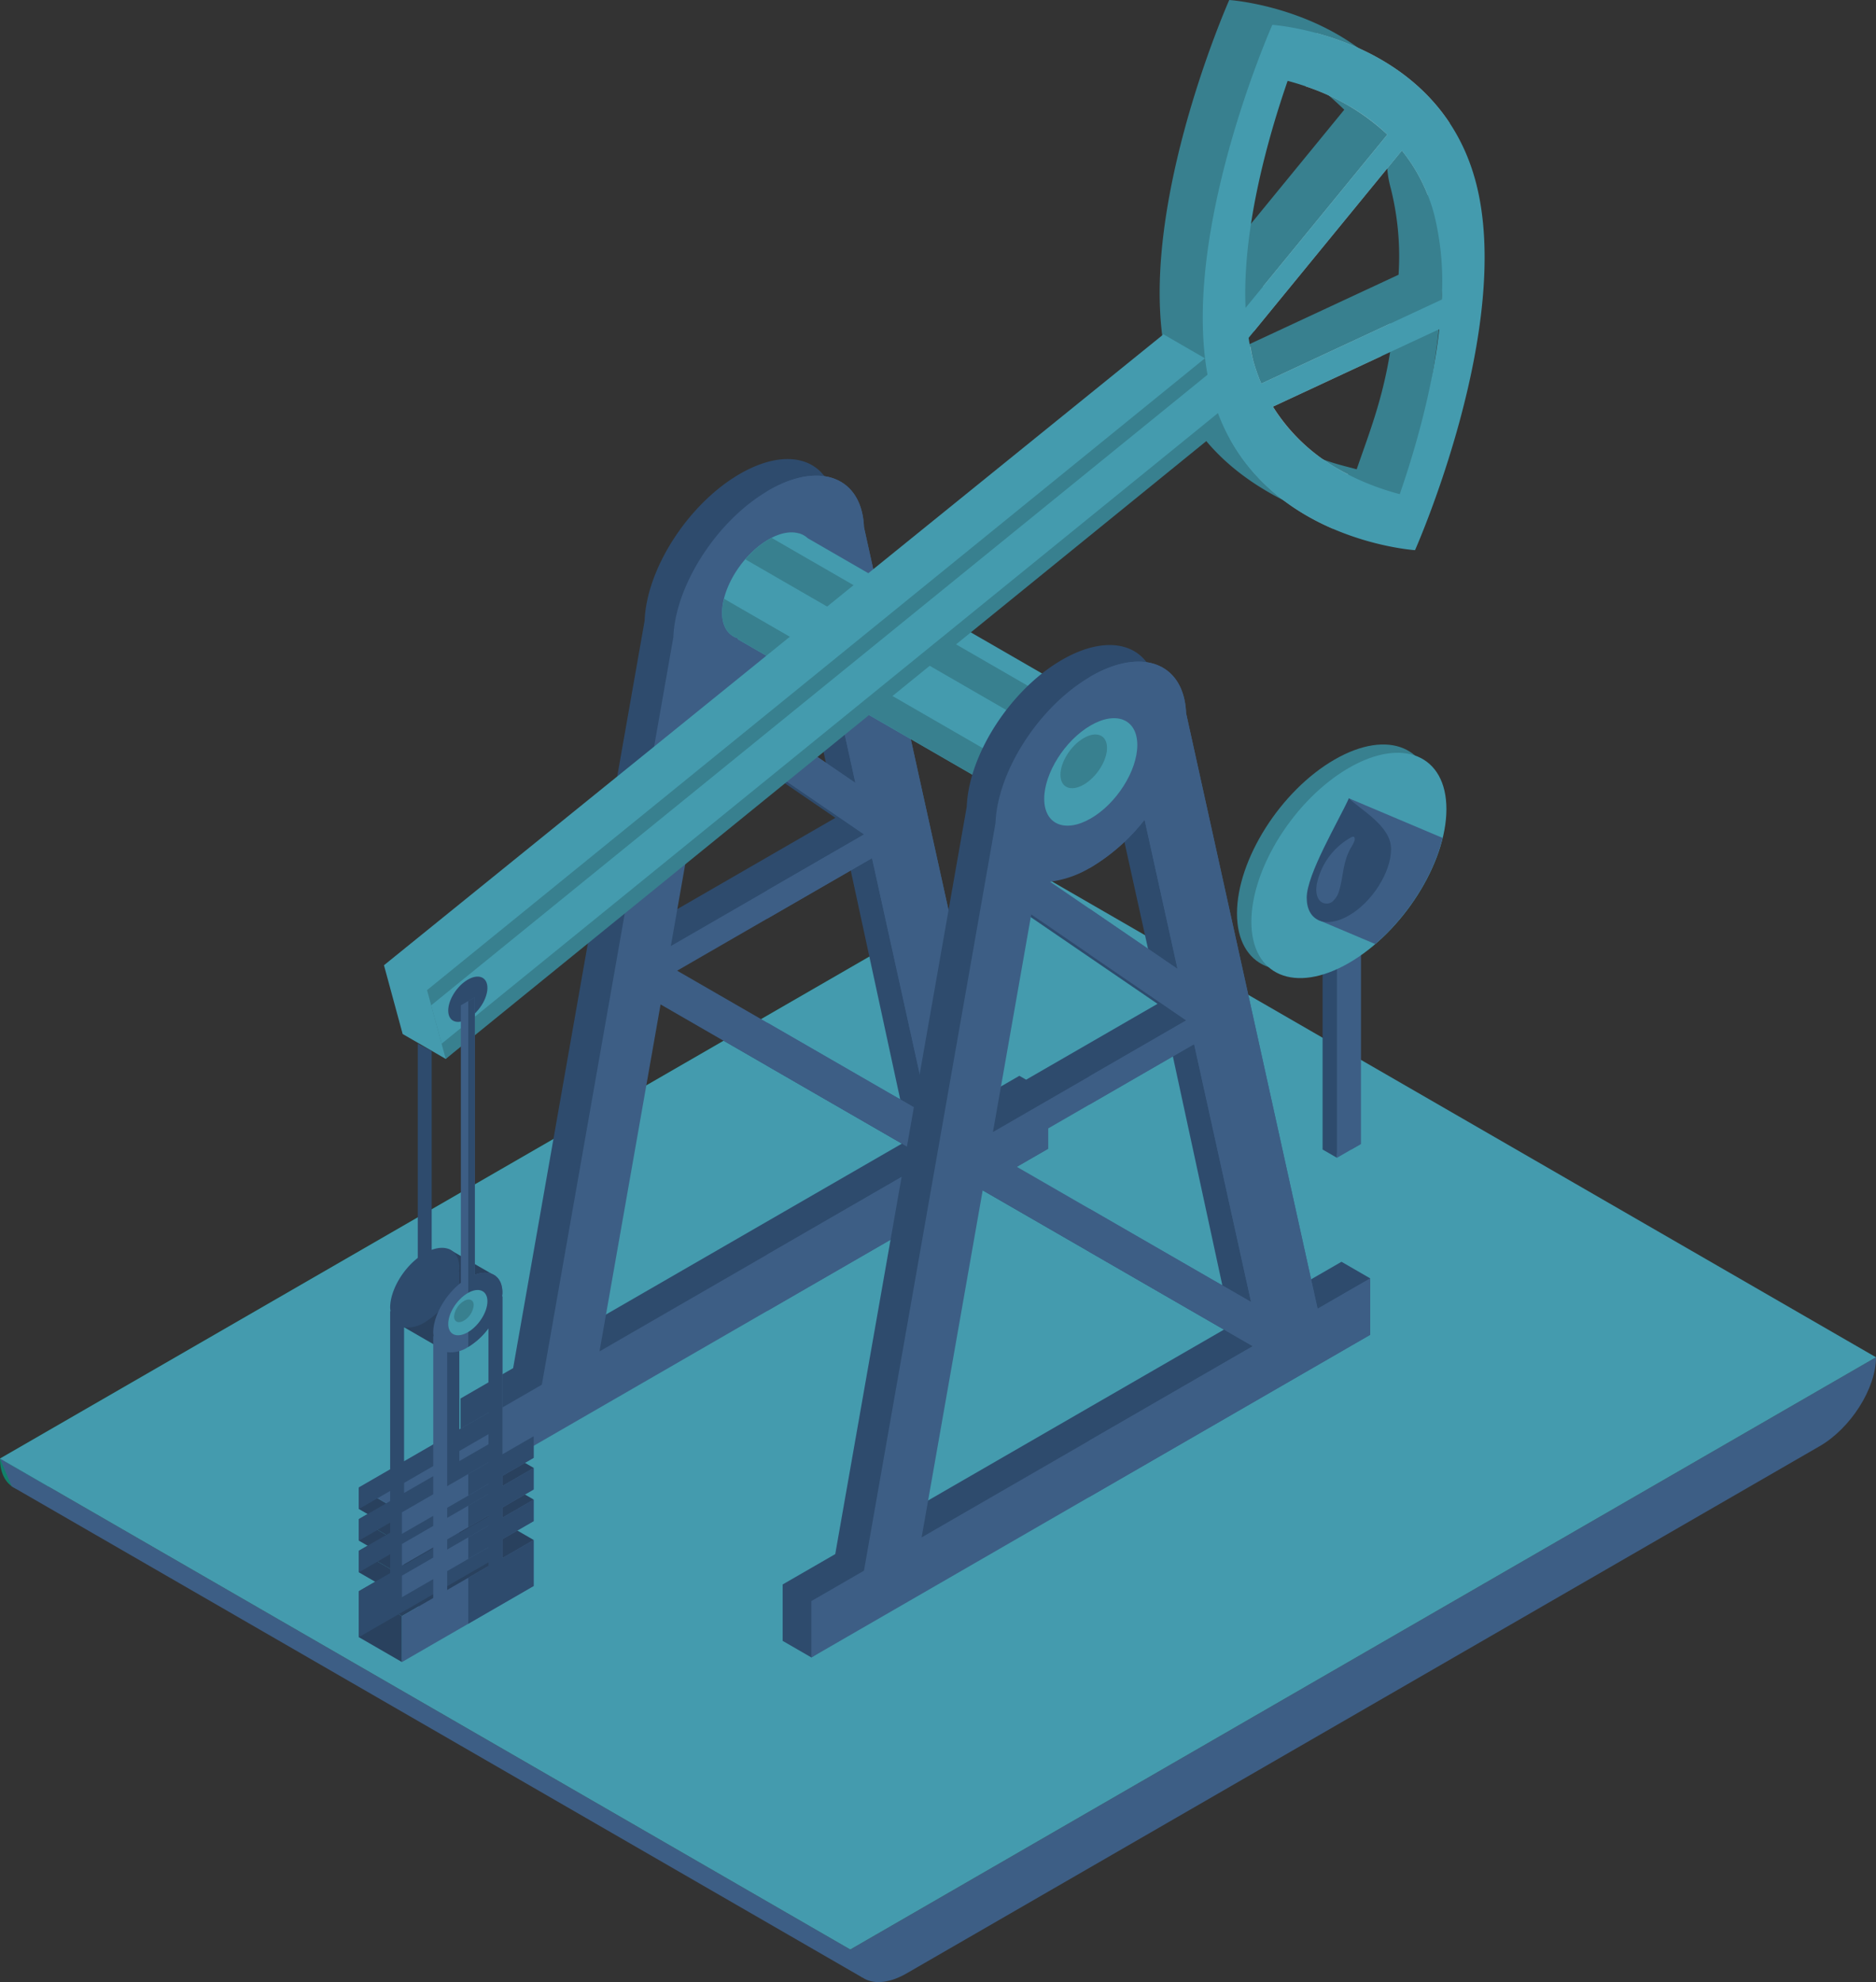 <svg xmlns="http://www.w3.org/2000/svg" width="499.687" height="527.9" viewBox="0 0 499.687 527.9">
  <rect x="0" y="0" width="499.687" height="527.9" fill="#333333" stroke="none"/>
  <g id="Refuling_Icon" data-name="Refuling Icon" transform="translate(602.902 17.172)">
    <g id="Group_7870" data-name="Group 7870" transform="translate(-907.596 -311.471)">
      <path id="Path_30756" data-name="Path 30756" d="M577.908,347.166,304.694,504.905v0c0,8.292,6.725,11.138,15.018,6.35l243.175-140.4c8.3-4.787,15.022-15.4,15.022-23.694Z" transform="translate(0 177.861)" fill="#11806a"/>
      <path id="Path_30757" data-name="Path 30757" d="M531.171,514.064l3.256,7.48L307.814,390.715l-3.12-7.406Z" transform="translate(0 299.457)" fill="#3d5e85"/>
      <path id="Path_30758" data-name="Path 30758" d="M629.8,377.126,356.587,534.865v0c0,8.292,6.725,11.138,15.018,6.35l243.17-140.4c8.3-4.788,15.022-15.4,15.022-23.694Z" transform="translate(174.584 278.655)" fill="#3d5e85"/>
      <path id="Path_30759" data-name="Path 30759" d="M304.694,504.9,531.171,635.656l273.21-157.735L577.908,347.167Z" transform="translate(0 177.864)" fill="#449bae"/>
      <g id="Group_7867" data-name="Group 7867" transform="translate(400.276 294.299)">
        <g id="Group_7862" data-name="Group 7862" transform="translate(27.085 122.263)">
          <path id="Path_30760" data-name="Path 30760" d="M467.636,494.663,432.608,336.038c-.524-13.285-11.674-17.71-25.383-9.789s-24.863,25.213-25.387,39.1L346.811,564.422,332.8,572.513v15.022l7.651,4.417,141.2-90.354,7.651-10.61-7.651-4.417ZM407.225,377.119a51.851,51.851,0,0,0,14.332-12.7l8.777,39.733-33.963-23.223A27.7,27.7,0,0,0,407.225,377.119Zm-15.86,12.513,41.282,28.233-51.481,29.725Zm44.442,37.952,14.11,65.277-66.023-35.307Zm-57.373,35.538,71.932,41.509-88.2,50.923Z" transform="translate(-332.801 -322.313)" fill="#2e4b6d"/>
          <path id="Path_30761" data-name="Path 30761" d="M469.389,495.672,434.361,337.046c-.524-13.281-11.674-17.706-25.383-9.789s-24.863,25.213-25.387,39.1L348.563,565.435l-14.009,8.087v15.022L483.4,502.606V487.584ZM408.974,378.136a51.875,51.875,0,0,0,14.332-12.7l8.776,39.733L398.12,381.942A27.709,27.709,0,0,0,408.974,378.136Zm-15.855,12.513L434.4,418.882l-51.481,29.725Zm43.39,34.552,15.166,68.672-67.079-38.7Zm-56.321,38.938,71.932,41.5-88.2,50.927Z" transform="translate(-326.904 -318.91)" fill="#3d5e85"/>
          <path id="Path_30762" data-name="Path 30762" d="M412.327,495.672,377.3,337.046c-.524-13.281-11.674-17.706-25.383-9.789-.135.083-.271.175-.4.253v50.831c.131-.079.266-.131.4-.21a51.875,51.875,0,0,0,14.332-12.7l8.776,39.733-23.51-16.078V401.21l25.824,17.662-25.824,14.908v7.542L379.447,425.2l15.166,68.672L351.515,469v11.513l43.547,25.125-43.547,25.147v15.022l74.826-43.2V487.584Z" transform="translate(-269.842 -318.91)" fill="#3d5e85"/>
          <path id="Path_30763" data-name="Path 30763" d="M371.551,328.326a5.389,5.389,0,0,0-2.112-1.222l-.166-.092-.026.048c-2.178-.633-4.98-.192-8.083,1.6-6.848,3.954-12.4,12.709-12.4,19.552,0,3.74,1.7,6.079,4.316,6.834l-.118.21,87.273,50.386,16.305-28.246Z" transform="translate(-279.093 -307.261)" fill="#449bae"/>
          <path id="Path_30764" data-name="Path 30764" d="M357.205,327.125c-.275.14-.532.236-.812.393a24.643,24.643,0,0,0-6.21,5.316l95,54.842,4.225-7.315Z" transform="translate(-274.323 -306.125)" fill="#38808f"/>
          <path id="Path_30765" data-name="Path 30765" d="M349.3,330.841a15.851,15.851,0,0,0-.537,3.727c0,3.74,1.7,6.079,4.316,6.834l-.118.21L440.238,392l3.749-6.494Z" transform="translate(-279.09 -293.624)" fill="#38808f"/>
        </g>
        <g id="Group_7865" data-name="Group 7865">
          <g id="Group_7863" data-name="Group 7863" transform="translate(6.691)">
            <path id="Path_30766" data-name="Path 30766" d="M448.087,335.756C437.6,297.123,394,294.3,394,294.3s-26.57,59.808-16.078,98.446,60.1,43.9,60.1,43.9S458.588,374.388,448.087,335.756ZM402.3,401.019,437.7,381.834c-1.824,16.3-5.853,26.168-9.754,37.45C417.943,416.644,411.109,415.439,402.3,401.019Zm22.341-77.5-33.679,41.155c-.917-21.023,7.3-38.637,12.552-53.79C411.122,312.9,416.176,315.331,424.642,323.522Zm8.943,11.02c3.675,4.565,1.65,3.343,3.5,10.156a74.413,74.413,0,0,1,2.016,22.777l-48.047,22.371a47.7,47.7,0,0,1-2.117-6.04c-.541-1.981,5.407,2.736,5.084.637Z" transform="translate(-168.855 -294.299)" fill="#38808f"/>
            <path id="Path_30767" data-name="Path 30767" d="M385.932,324.016c-.34-1.253-.55-2.588-.794-3.9q-2.671,12.333-5.364,24.671c6.869,12.425,17.619,19.722,27.369,23.916q2.029-7.24,4.041-14.485a49.462,49.462,0,0,1-20.019-18.029l28.822-13.42q1.231-4.366,2.466-8.729l-34.4,16.017A47.228,47.228,0,0,1,385.932,324.016Z" transform="translate(-154.375 -227.888)" fill="#fff" opacity="0.5"/>
            <path id="Path_30768" data-name="Path 30768" d="M398,296.323c-.131.93-.275,1.868-.48,2.867-.79,3.766-1.6,7.546-2.4,11.317a58.122,58.122,0,0,1,21.734,12.831l-33.012,40.339c-.873,4.068-1.772,8.139-2.653,12.207l39.536-48.3a45.41,45.41,0,0,1,6.9,11.875q2.867-9.578,5.839-19.177C423.811,305.671,408.558,299.186,398,296.323Z" transform="translate(-149.598 -287.49)" fill="#fff" opacity="0.5"/>
            <path id="Path_30769" data-name="Path 30769" d="M535.755,314.7,328.128,482.732l4.98,18.317,11.469,6.63L547.229,321.332Z" transform="translate(-328.128 -225.657)" fill="#449bae"/>
            <path id="Path_30770" data-name="Path 30770" d="M546.9,314.5,330.757,490.05l4.975,18.321L551.883,332.813Z" transform="translate(-319.283 -226.35)" fill="#38808f"/>
            <path id="Path_30771" data-name="Path 30771" d="M547.152,315.424,331.01,490.974l2.776,10.225L549.932,325.645Z" transform="translate(-318.432 -223.228)" fill="#449bae"/>
            <path id="Path_30772" data-name="Path 30772" d="M450.718,337.274c-10.5-38.637-54.087-41.457-54.087-41.457s-26.574,59.808-16.078,98.446,54.087,41.457,54.087,41.457S461.219,375.906,450.718,337.274ZM396.793,397.5l44.3-20.63c-1.824,16.3-6.616,32.649-10.522,43.931C420.574,418.166,405.6,411.916,396.793,397.5Zm30.476-72.452L389.5,371.188c-.916-21.018,5.962-45.3,11.208-60.459C408.315,312.742,418.807,316.853,427.269,325.045Zm3.867,4.242a45.8,45.8,0,0,1,8.58,16.925,74.576,74.576,0,0,1,2.012,22.782l-48.042,22.371a47.529,47.529,0,0,1-2.121-6.045,57.179,57.179,0,0,1-1.252-6.149Z" transform="translate(-160.008 -289.192)" fill="#449bae"/>
          </g>
          <g id="Group_7864" data-name="Group 7864" transform="translate(0 260.1)">
            <path id="Path_30773" data-name="Path 30773" d="M342.617,370.535l12.333,7.118L344.577,381.8l-4.325,8.667,1.846,7.467-13.119-7.572,2.13-11.478Z" transform="translate(-318.574 -297.918)" fill="#29415e"/>
            <path id="Path_30774" data-name="Path 30774" d="M362.4,404.826l-6.018-3.474,6.018-7.288-3.989-2.309,3.989-6.128-3.932-2.269L329.8,399.633l2.239,26.164Z" transform="translate(-315.829 -254.778)" fill="#29415e"/>
            <path id="Path_30775" data-name="Path 30775" d="M326.6,403.648l11.474,6.629v-12.25L326.6,391.4Z" transform="translate(-326.592 -227.715)" fill="#29415e"/>
            <path id="Path_30776" data-name="Path 30776" d="M338.07,401.738l8.34-4.814L334.932,390.3l-8.336,4.814Z" transform="translate(-326.592 -231.426)" fill="#29415e"/>
            <path id="Path_30777" data-name="Path 30777" d="M338.07,395.56v5.748L326.6,394.678v-5.743Z" transform="translate(-326.592 -236.015)" fill="#29415e"/>
            <path id="Path_30778" data-name="Path 30778" d="M326.6,392.649l8.336-4.818,11.478,6.629-8.34,4.814Z" transform="translate(-326.592 -239.729)" fill="#29415e"/>
            <path id="Path_30779" data-name="Path 30779" d="M326.6,392.745l11.474,6.629v-5.744L326.6,387Z" transform="translate(-326.592 -242.518)" fill="#29415e"/>
            <path id="Path_30780" data-name="Path 30780" d="M326.6,390.713l8.336-4.814,11.478,6.625-8.34,4.818Z" transform="translate(-326.592 -246.229)" fill="#29415e"/>
            <path id="Path_30781" data-name="Path 30781" d="M326.6,385.07,338.07,391.7v5.743L326.6,390.818Z" transform="translate(-326.592 -249.018)" fill="#29415e"/>
            <path id="Path_30782" data-name="Path 30782" d="M326.6,400.687l35.093-20.259,11.474,6.621L338.07,407.312Z" transform="translate(-326.592 -264.635)" fill="#3d5e85"/>
            <path id="Path_30783" data-name="Path 30783" d="M361.693,461.653V455.91l-8.336,4.814V418.638l-.092.057c.035-.34.092-.69.092-1.021,0-4.452-3.16-6.341-7.358-4.779V359.882l-3.71-1.89v57.046c-4.2,3.282-7.358,8.82-7.358,13.272a8.394,8.394,0,0,0,.1.908l-.1.061v42.081l-8.336,4.818v5.744l8.336-4.818v2.688l-8.336,4.814v5.743l8.336-4.814v2.684l-8.336,4.818v5.743l8.336-4.814v5.019l-8.336,4.818V516.05l8.336-4.814,3.71-2.143,11-6.354,3.71-2.138,8.336-4.814V483.54l-8.336,4.809v-5.019l8.336-4.814v-5.744l-8.336,4.814V474.9l8.336-4.809v-5.743l-8.336,4.809v-2.684Zm-23.052-28.141a8.336,8.336,0,0,0,5.5-1.314,19.112,19.112,0,0,0,5.5-5.041v35.7l-11,6.354v-35.7ZM349.647,490.5l-11,6.35v-5.019l11-6.354Zm0-10.771-11,6.354v-2.688l11-6.35Zm0-8.432-11,6.35V474.96l11-6.354Z" transform="translate(-326.595 -340.117)" fill="#2e4b6d"/>
            <path id="Path_30784" data-name="Path 30784" d="M342.49,356.911c0,2.885-2.335,6.573-5.22,8.24s-5.22.672-5.22-2.208,2.335-6.573,5.22-8.24S342.49,354.031,342.49,356.911Z" transform="translate(-308.243 -353.896)" fill="#2e4b6d"/>
            <path id="Path_30785" data-name="Path 30785" d="M364.322,477.824v-5.748l-8.331,4.814V434.809l-.1.057c.035-.34.1-.694.1-1.021,0-4.456-3.16-6.341-7.358-4.779v-73.91l-3.71,2.143V431.2c-4.2,3.282-7.358,8.82-7.358,13.272a8.363,8.363,0,0,0,.1.912l-.1.057V487.53l-8.34,4.814v5.743l8.34-4.814v2.684l-8.34,4.818v5.744l8.34-4.814v2.684l-8.34,4.818v5.744l8.34-4.818v5.023l-8.34,4.814V532.22l8.34-4.818,3.71-2.138,11-6.354,3.71-2.139,8.331-4.814V499.706l-8.331,4.814V499.5l8.331-4.814v-5.743l-8.331,4.814v-2.688l8.331-4.814v-5.743l-8.331,4.814v-2.688Zm-23.048-28.146a8.362,8.362,0,0,0,5.5-1.314,19.107,19.107,0,0,0,5.5-5.041v35.7l-11,6.35v-35.7Zm11.007,56.98-11,6.354v-5.019l11-6.354Zm0-10.767-11,6.354v-2.688l11-6.354Zm0-8.432-11,6.354v-2.688l11-6.35Z" transform="translate(-317.75 -349.658)" fill="#3d5e85"/>
            <path id="Path_30786" data-name="Path 30786" d="M350.7,477.824v-5.748l-8.331,4.814V434.809l-.1.057c.035-.34.1-.694.1-1.021,0-4.456-3.16-6.341-7.358-4.779v-73.91l-1.741,1v92.13a18.92,18.92,0,0,0,5.39-4.967v35.7l-5.39,3.112v5.744l5.39-3.112v2.684l-5.39,3.116v5.743l5.39-3.116v2.688L333.272,499v5.743l5.39-3.112v5.019l-5.39,3.116v12.246L350.7,511.948V499.7l-8.331,4.814v-5.019l8.331-4.814v-5.743l-8.331,4.814v-2.688l8.331-4.814V480.5l-8.331,4.814v-2.688Z" transform="translate(-304.131 -349.658)" fill="#2e4b6d"/>
          </g>
          <path id="Path_30787" data-name="Path 30787" d="M342.49,376.036c0,2.885-2.335,6.573-5.22,8.24s-5.22.672-5.22-2.208,2.335-6.573,5.22-8.24S342.49,373.156,342.49,376.036Z" transform="translate(-308.243 -29.454)" fill="#449bae"/>
          <path id="Path_30788" data-name="Path 30788" d="M337.631,375.11a5.411,5.411,0,0,1-2.61,4.115c-1.44.829-2.614.34-2.614-1.1a5.417,5.417,0,0,1,2.614-4.115C336.461,373.177,337.631,373.666,337.631,375.11Z" transform="translate(-307.042 -27.498)" fill="#38808f"/>
        </g>
        <g id="Group_7866" data-name="Group 7866" transform="translate(112.883 171.796)">
          <path id="Path_30789" data-name="Path 30789" d="M487.3,506.01,452.267,347.385c-.524-13.281-11.674-17.706-25.387-9.789s-24.859,25.213-25.383,39.1L366.469,575.773,352.46,583.86v15.022l7.651,4.421,141.2-90.359,7.651-10.605-7.651-4.421ZM426.88,388.474a51.89,51.89,0,0,0,14.337-12.7l8.772,39.733L416.03,392.28A27.713,27.713,0,0,0,426.88,388.474Zm-15.86,12.512,41.286,28.233-51.481,29.725Zm44.45,37.943,14.11,65.281L403.557,468.9Zm-57.382,35.547,71.937,41.5-88.2,50.927Z" transform="translate(-352.46 -333.663)" fill="#2e4b6d"/>
          <path id="Path_30790" data-name="Path 30790" d="M489.048,507.025,454.02,348.4c-.524-13.285-11.674-17.71-25.387-9.789s-24.859,25.213-25.383,39.1L368.222,576.784l-14.009,8.091V599.9l148.849-85.937V498.938ZM428.633,389.481a51.876,51.876,0,0,0,14.337-12.7l8.772,39.733-33.959-23.222A27.732,27.732,0,0,0,428.633,389.481ZM412.778,402,454.06,430.23l-51.481,29.725Zm43.385,34.552,15.17,68.672-67.079-38.7Zm-56.321,38.934,71.937,41.509-88.2,50.923Z" transform="translate(-346.562 -330.257)" fill="#3d5e85"/>
          <path id="Path_30791" data-name="Path 30791" d="M431.99,507.025,396.962,348.4c-.524-13.285-11.674-17.71-25.387-9.789-.131.079-.266.17-.4.253V389.69c.135-.078.271-.126.4-.209a51.876,51.876,0,0,0,14.337-12.7l8.772,39.733-23.51-16.078v12.124L397,430.222l-25.828,14.913v7.537L399.1,436.546l15.17,68.672-43.1-24.863v11.509l43.552,25.13-43.552,25.143v15.022l74.83-43.2V498.937Z" transform="translate(-289.504 -330.257)" fill="#3d5e85"/>
          <path id="Path_30792" data-name="Path 30792" d="M393.218,345.286c0,6.843-5.547,15.6-12.4,19.552s-12.395,1.606-12.395-5.241,5.547-15.6,12.395-19.548S393.218,338.438,393.218,345.286Z" transform="translate(-298.752 -318.651)" fill="#449bae"/>
          <path id="Path_30793" data-name="Path 30793" d="M381.811,342.7c0,3.426-2.776,7.8-6.2,9.776s-6.2.807-6.2-2.619,2.776-7.8,6.2-9.776S381.811,339.277,381.811,342.7Z" transform="translate(-295.415 -315.304)" fill="#38808f"/>
        </g>
      </g>
      <g id="Group_7869" data-name="Group 7869" transform="translate(634.177 492.579)">
        <path id="Path_30794" data-name="Path 30794" d="M391.767,351.582l-6.354,3.67v52.481l3.823,2.208Z" transform="translate(-362.614 -299.861)" fill="#2e4b6d"/>
        <path id="Path_30795" data-name="Path 30795" d="M392.643,352.088l-6.354,3.67v52.481l6.354-3.666Z" transform="translate(-359.667 -298.159)" fill="#3d5e85"/>
        <path id="Path_30796" data-name="Path 30796" d="M389.706,352.088l-2.544,1.471V406.04l2.544-1.466Z" transform="translate(-356.73 -298.159)" fill="#3d5e85"/>
        <g id="Group_7868" data-name="Group 7868">
          <path id="Path_30797" data-name="Path 30797" d="M432.146,354.735c0,14.345-11.631,32.693-25.981,40.981s-25.976,3.365-25.976-10.985,11.631-32.693,25.976-40.976S432.146,340.389,432.146,354.735Z" transform="translate(-380.189 -339.731)" fill="#38808f"/>
          <path id="Path_30798" data-name="Path 30798" d="M433.019,355.24c0,14.35-11.631,32.693-25.976,40.981s-25.976,3.365-25.976-10.981,11.631-32.693,25.976-40.981S433.019,340.894,433.019,355.24Z" transform="translate(-377.238 -338.027)" fill="#449bae"/>
          <path id="Path_30799" data-name="Path 30799" d="M418.355,353.572l-24.973-10.557-8.257,32.357,15.279,6.455C409.076,374.39,415.9,363.65,418.355,353.572Z" transform="translate(-363.583 -328.683)" fill="#3d5e85"/>
          <path id="Path_30800" data-name="Path 30800" d="M406.912,356.514c0,6.206-5.028,14.14-11.234,17.723s-11.234,1.458-11.234-4.748,8.432-20.338,11.234-26.474C398.646,346,406.912,350.317,406.912,356.514Z" transform="translate(-365.874 -328.683)" fill="#2e4b6d"/>
          <path id="Path_30801" data-name="Path 30801" d="M385.14,358.137c-.449,2.719.463,5,2.614,5.036a2.448,2.448,0,0,0,1.479-.45,6.119,6.119,0,0,0,1.977-3.3c1.065-3.753.89-7.363,3.046-11.129a11.128,11.128,0,0,0,.912-1.741c.2-.58.126-1.183-.306-1.191a1.675,1.675,0,0,0-.742.275A18.46,18.46,0,0,0,385.14,358.137Z" transform="translate(-363.908 -320.801)" fill="#3d5e85"/>
        </g>
      </g>
    </g>
  </g>
</svg>
